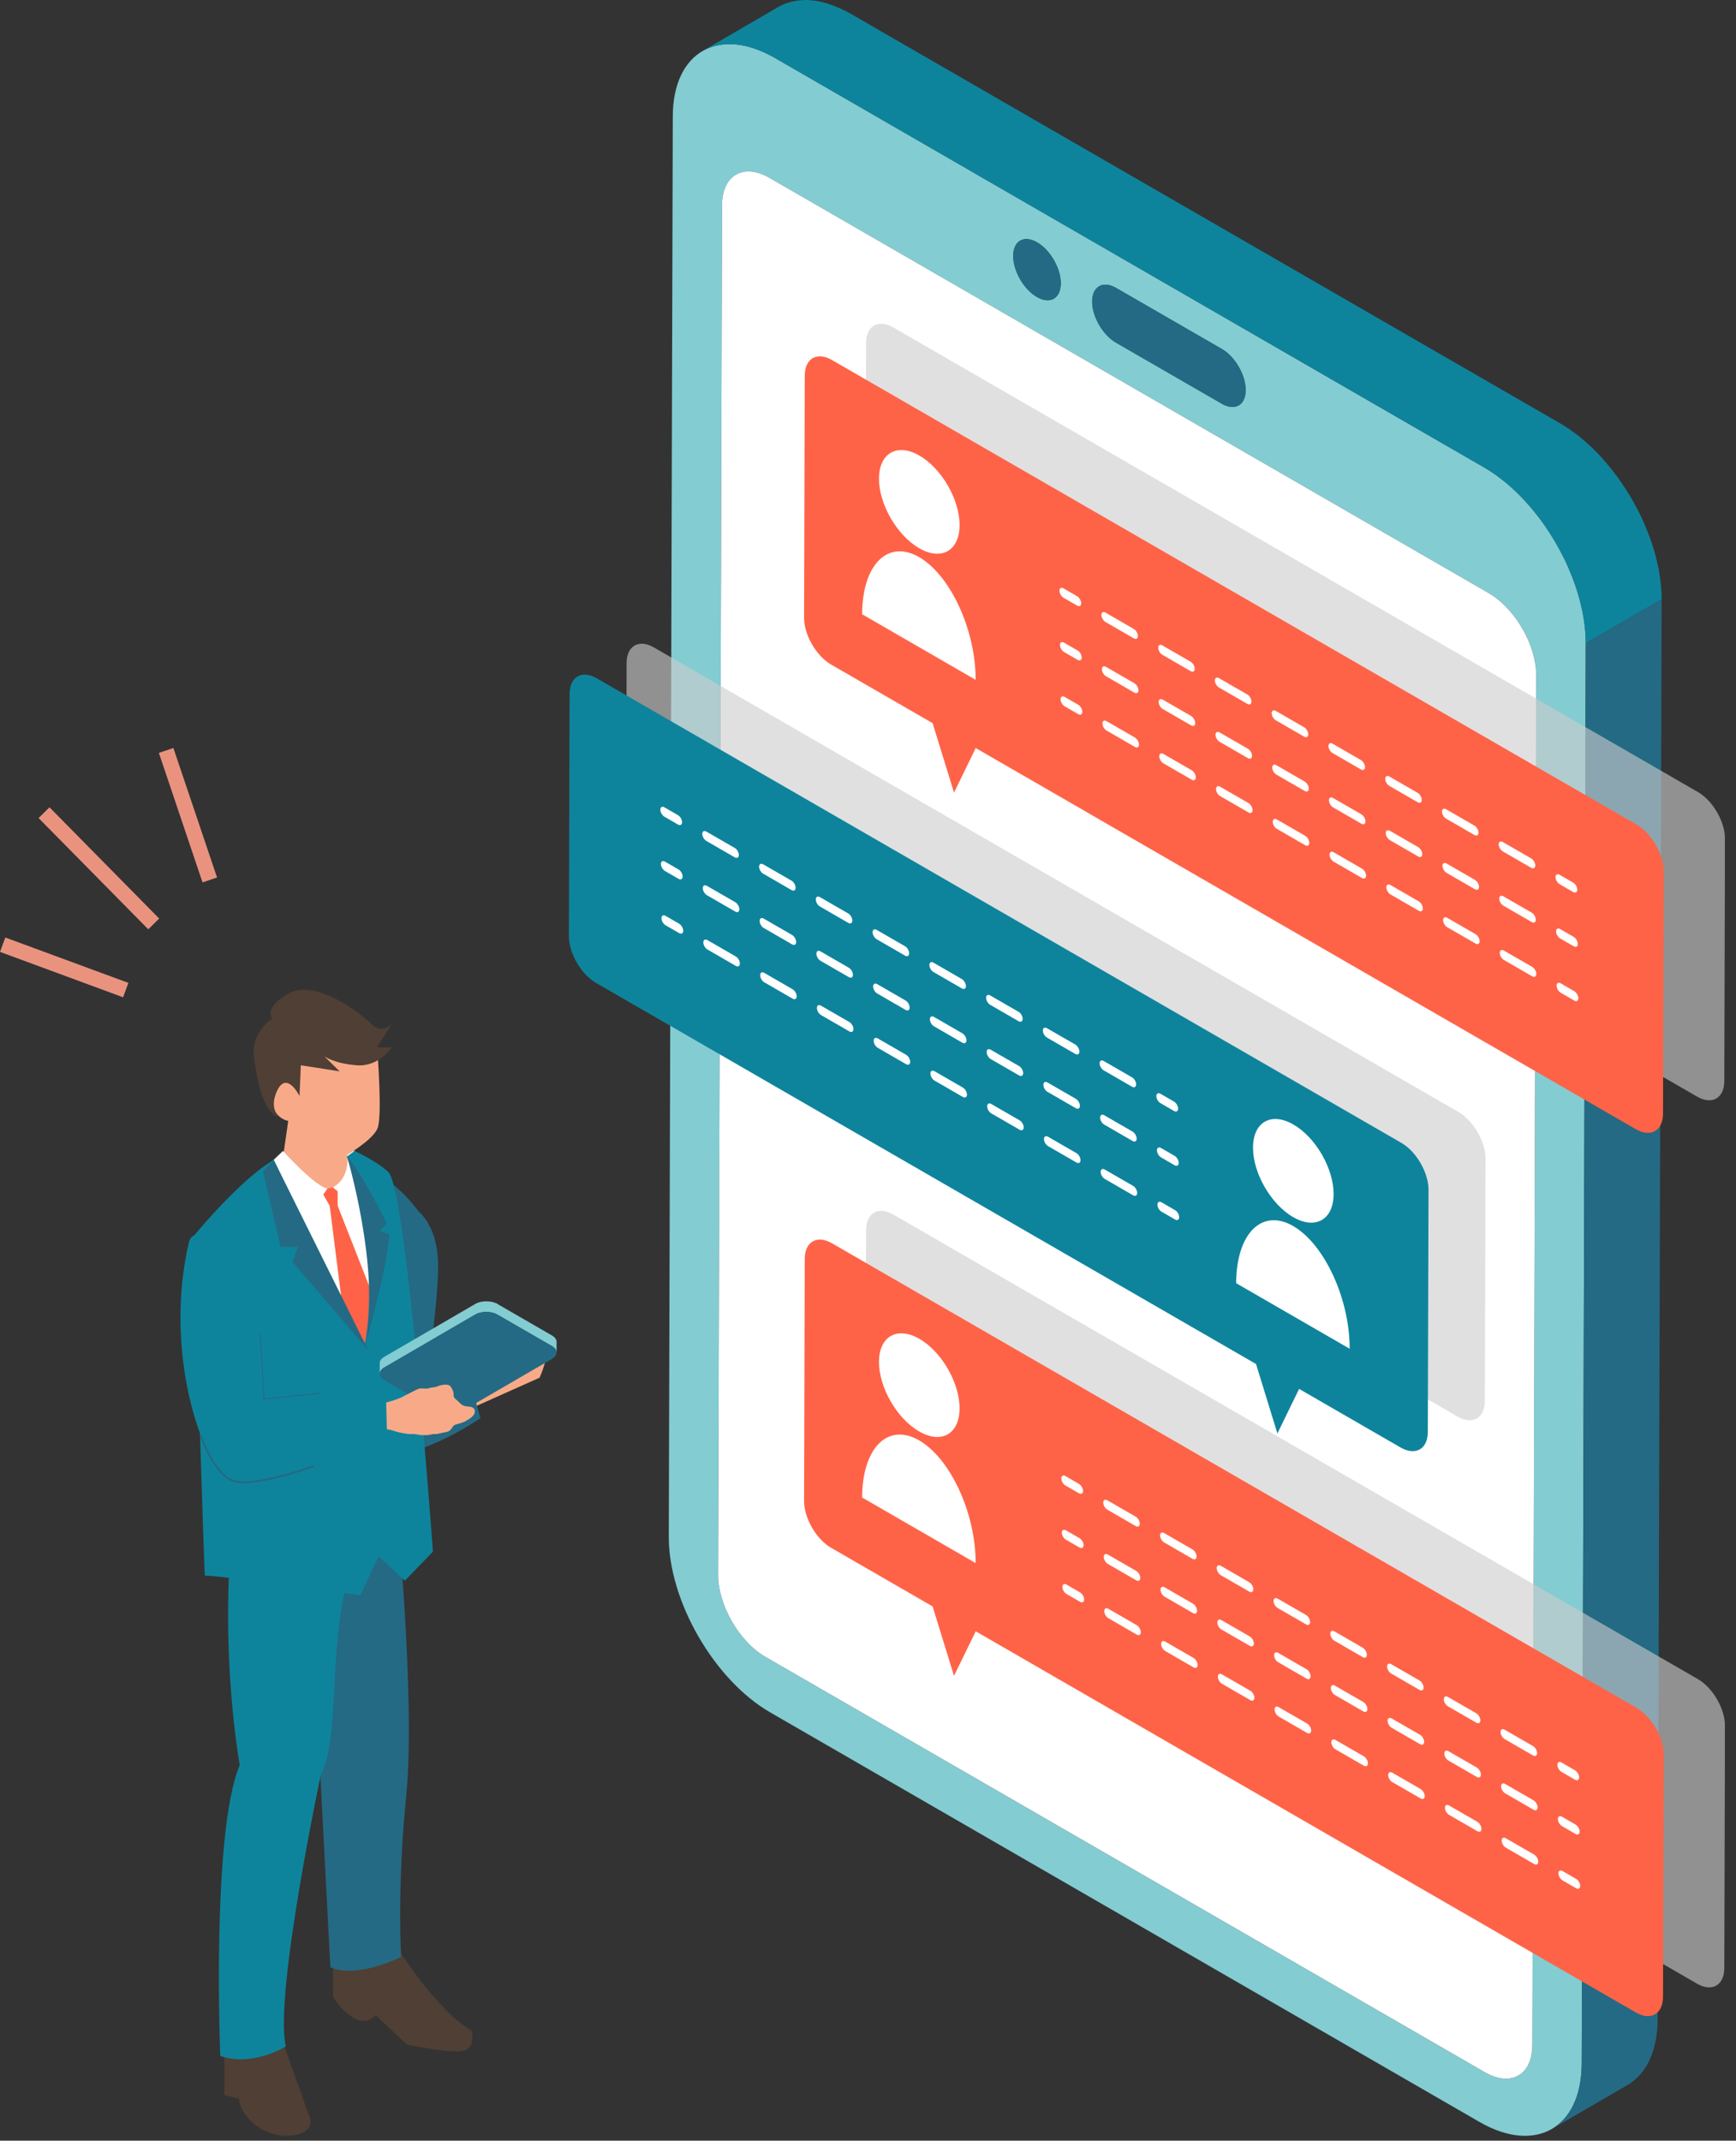 <svg width="103" height="127" viewBox="0 0 103 127" fill="none" xmlns="http://www.w3.org/2000/svg">
<rect x="0" y="0" width="103" height="127" fill="#333333" stroke="none"/>
<g clip-path="url(#clip0_313_4359)">
<path d="M88.064 27.736C91.386 29.655 94.096 34.348 94.085 38.167L93.846 122.437C93.835 126.255 91.108 127.809 87.785 125.892L45.701 101.594C42.378 99.675 39.668 94.982 39.68 91.163L39.918 6.893C39.93 3.075 42.657 1.521 45.979 3.438L88.064 27.736ZM90.915 121.329L91.145 40.057C91.15 38.276 89.891 36.093 88.34 35.199L45.66 10.558C44.113 9.664 42.844 10.387 42.84 12.168L42.609 93.44C42.604 95.218 43.864 97.404 45.411 98.297L88.091 122.938C89.641 123.833 90.909 123.108 90.915 121.33M66.218 17.082C65.441 16.633 64.802 16.994 64.799 17.887C64.797 18.78 65.431 19.876 66.209 20.325L72.493 23.952C73.27 24.401 73.905 24.039 73.908 23.145C73.91 22.252 73.279 21.158 72.502 20.709L66.218 17.082ZM61.531 14.376C60.752 13.926 60.118 14.286 60.116 15.183C60.114 16.08 60.742 17.169 61.522 17.619C62.302 18.069 62.935 17.709 62.938 16.812C62.94 15.915 62.311 14.826 61.531 14.376Z" fill="#83CCD2"/>
<path d="M61.532 14.376C62.312 14.826 62.942 15.915 62.938 16.812C62.936 17.709 62.303 18.069 61.523 17.619C60.743 17.169 60.114 16.08 60.117 15.183C60.12 14.286 60.753 13.926 61.532 14.376Z" fill="#246A84"/>
<path d="M72.503 20.71C73.281 21.16 73.912 22.253 73.909 23.146C73.907 24.04 73.271 24.402 72.494 23.953L66.21 20.326C65.433 19.877 64.799 18.783 64.801 17.888C64.803 16.995 65.442 16.634 66.219 17.083L72.503 20.71Z" fill="#246A84"/>
<path d="M88.341 35.199C89.89 36.093 91.15 38.276 91.146 40.057L90.915 121.329C90.911 123.107 89.642 123.833 88.092 122.937L45.411 98.296C43.864 97.403 42.604 95.217 42.609 93.439L42.84 12.167C42.845 10.386 44.113 9.663 45.66 10.556L88.341 35.197V35.199Z" fill="white"/>
<path d="M94.085 38.165L93.847 122.436C93.847 122.658 93.834 122.871 93.816 123.077C93.81 123.144 93.799 123.208 93.791 123.274C93.774 123.412 93.756 123.549 93.732 123.679C93.721 123.74 93.707 123.799 93.693 123.858C93.665 123.984 93.633 124.106 93.598 124.224C93.581 124.28 93.565 124.335 93.547 124.389C93.501 124.521 93.451 124.648 93.397 124.77C93.384 124.799 93.373 124.83 93.359 124.859C93.29 125.006 93.213 125.145 93.128 125.275C93.106 125.311 93.081 125.342 93.058 125.375C92.993 125.469 92.926 125.558 92.855 125.644C92.822 125.682 92.788 125.719 92.754 125.755C92.683 125.831 92.609 125.903 92.531 125.971C92.498 126.001 92.465 126.031 92.43 126.059C92.318 126.148 92.202 126.232 92.078 126.304L96.581 123.687C96.704 123.616 96.82 123.532 96.933 123.442C96.967 123.415 97 123.384 97.033 123.354C97.11 123.286 97.185 123.216 97.257 123.138C97.291 123.102 97.324 123.066 97.357 123.027C97.428 122.943 97.496 122.853 97.56 122.759C97.584 122.725 97.608 122.694 97.631 122.659C97.714 122.528 97.791 122.39 97.862 122.243C97.875 122.214 97.885 122.182 97.899 122.153C97.954 122.031 98.004 121.905 98.049 121.772C98.067 121.719 98.083 121.663 98.1 121.607C98.135 121.489 98.167 121.367 98.196 121.241C98.209 121.182 98.222 121.124 98.234 121.063C98.241 121.029 98.25 120.997 98.256 120.963C98.273 120.865 98.282 120.759 98.295 120.657C98.303 120.591 98.313 120.529 98.32 120.46C98.338 120.254 98.35 120.041 98.35 119.819L98.589 35.549L94.087 38.165H94.085Z" fill="#246A84"/>
<path d="M89.197 28.518C89.376 28.662 89.551 28.813 89.723 28.97C89.761 29.004 89.8 29.034 89.837 29.069C90.045 29.263 90.249 29.469 90.446 29.682C90.503 29.743 90.557 29.808 90.612 29.87C90.752 30.027 90.891 30.186 91.025 30.351C91.093 30.435 91.159 30.521 91.225 30.608C91.342 30.76 91.458 30.913 91.569 31.07C91.635 31.163 91.7 31.257 91.764 31.351C91.873 31.512 91.978 31.676 92.081 31.842C92.138 31.934 92.197 32.026 92.251 32.119C92.364 32.31 92.47 32.504 92.574 32.699C92.612 32.771 92.653 32.84 92.689 32.912C92.825 33.179 92.954 33.449 93.072 33.722C93.097 33.781 93.119 33.84 93.144 33.899C93.234 34.115 93.32 34.331 93.398 34.548C93.436 34.652 93.468 34.754 93.503 34.858C93.557 35.024 93.611 35.188 93.659 35.354C93.69 35.465 93.719 35.575 93.747 35.684C93.788 35.846 93.827 36.006 93.861 36.166C93.886 36.283 93.909 36.4 93.93 36.516C93.953 36.641 93.972 36.766 93.989 36.89C94.006 37.014 94.022 37.137 94.035 37.26C94.047 37.382 94.056 37.505 94.064 37.627C94.076 37.806 94.087 37.987 94.086 38.163L98.588 35.547C98.588 35.434 98.586 35.319 98.583 35.206C98.581 35.141 98.571 35.075 98.567 35.01C98.559 34.888 98.55 34.766 98.537 34.643C98.525 34.52 98.51 34.397 98.492 34.273C98.475 34.15 98.455 34.025 98.433 33.899C98.422 33.84 98.417 33.782 98.405 33.724C98.394 33.666 98.377 33.607 98.365 33.549C98.33 33.389 98.292 33.228 98.251 33.066C98.222 32.956 98.194 32.847 98.163 32.738C98.116 32.572 98.062 32.406 98.006 32.24C97.981 32.166 97.963 32.092 97.937 32.019C97.927 31.99 97.913 31.961 97.903 31.932C97.825 31.714 97.738 31.497 97.647 31.279C97.623 31.221 97.602 31.162 97.577 31.104C97.457 30.831 97.33 30.561 97.193 30.293C97.156 30.221 97.115 30.152 97.078 30.08C96.974 29.885 96.868 29.691 96.755 29.5C96.699 29.407 96.641 29.315 96.584 29.223C96.482 29.057 96.376 28.893 96.267 28.732C96.204 28.638 96.139 28.544 96.073 28.451C95.962 28.293 95.846 28.14 95.728 27.989C95.662 27.902 95.597 27.816 95.528 27.732C95.394 27.567 95.256 27.408 95.116 27.251C95.06 27.188 95.007 27.124 94.95 27.063C94.752 26.85 94.549 26.644 94.341 26.45C94.303 26.414 94.264 26.385 94.227 26.351C94.054 26.194 93.879 26.041 93.701 25.899C93.679 25.882 93.659 25.862 93.637 25.845C93.538 25.768 93.436 25.697 93.336 25.624C93.273 25.579 93.212 25.53 93.148 25.487C92.957 25.355 92.763 25.231 92.567 25.117L50.482 0.822C50.392 0.77 50.302 0.721 50.212 0.673C50.152 0.641 50.095 0.62 50.035 0.59C49.934 0.54 49.833 0.492 49.733 0.449C49.63 0.405 49.53 0.365 49.429 0.329C49.331 0.292 49.233 0.257 49.137 0.226C49.096 0.214 49.053 0.194 49.013 0.183C48.902 0.151 48.791 0.124 48.682 0.1C48.676 0.099 48.671 0.098 48.665 0.097C48.493 0.06 48.325 0.035 48.159 0.02C48.14 0.018 48.121 0.016 48.101 0.014C47.988 0.005 47.875 -0.001 47.765 2.20534e-05C47.731 2.20534e-05 47.699 0.006 47.665 0.007C47.605 0.009 47.547 0.014 47.487 0.018C47.385 0.026 47.285 0.04 47.187 0.057C47.131 0.067 47.075 0.076 47.019 0.089C46.918 0.113 46.819 0.142 46.722 0.175C46.677 0.191 46.63 0.203 46.586 0.221C46.447 0.275 46.313 0.336 46.186 0.41L41.684 3.027C41.811 2.953 41.945 2.891 42.084 2.837C42.128 2.82 42.175 2.808 42.22 2.792C42.317 2.759 42.416 2.729 42.517 2.705C42.571 2.693 42.628 2.683 42.685 2.674C42.783 2.656 42.883 2.644 42.985 2.635C43.044 2.63 43.102 2.626 43.162 2.623C43.304 2.619 43.45 2.619 43.599 2.631C43.618 2.633 43.638 2.636 43.657 2.638C43.822 2.654 43.99 2.678 44.163 2.714C44.168 2.716 44.174 2.717 44.18 2.718C44.329 2.75 44.481 2.796 44.634 2.844C44.731 2.875 44.829 2.909 44.928 2.946C45.028 2.984 45.129 3.024 45.23 3.067C45.33 3.11 45.431 3.159 45.532 3.208C45.68 3.28 45.828 3.352 45.978 3.438L88.063 27.736C88.259 27.85 88.453 27.974 88.644 28.106C88.707 28.149 88.769 28.198 88.831 28.243C88.954 28.332 89.076 28.423 89.196 28.518H89.197Z" fill="#0E849C"/>
<path d="M61.142 80.319C61.142 80.319 61.123 80.259 61.105 80.156L61.142 80.319Z" fill="#246A84"/>
<path d="M61.242 44.846C61.238 44.831 61.222 44.775 61.207 44.69L61.242 44.846Z" fill="#FF7150"/>
<g opacity="0.61">
<path d="M100.74 46.988C101.626 47.5 102.35 48.754 102.347 49.772L102.306 64.135C102.303 65.155 101.575 65.57 100.688 65.057L61.527 42.447L60.239 45.091L58.97 40.972L52.951 37.497C52.064 36.986 51.34 35.732 51.344 34.713L51.385 20.35C51.388 19.331 52.116 18.916 53.002 19.428L100.74 46.989V46.988Z" fill="#CCCCCC"/>
</g>
<g opacity="0.61">
<path d="M100.74 99.617C101.626 100.128 102.35 101.382 102.347 102.401L102.306 116.764C102.303 117.783 101.575 118.198 100.688 117.686L61.527 95.076L60.239 97.72L58.97 93.6L52.951 90.126C52.064 89.614 51.34 88.36 51.344 87.342L51.385 72.979C51.388 71.959 52.116 71.544 53.002 72.057L100.74 99.618V99.617Z" fill="#CCCCCC"/>
</g>
<g opacity="0.61">
<path d="M86.531 65.971C87.418 66.483 88.142 67.736 88.139 68.755L88.098 83.118C88.094 84.138 87.367 84.552 86.48 84.04L80.462 80.565L79.174 83.208L77.905 79.088L38.744 56.479C37.857 55.967 37.133 54.713 37.137 53.695L37.178 39.332C37.181 38.312 37.908 37.897 38.795 38.41L86.533 65.971H86.531Z" fill="#CCCCCC"/>
</g>
<path d="M97.103 101.323C97.99 101.835 98.714 103.088 98.71 104.107L98.669 118.469C98.666 119.489 97.938 119.903 97.052 119.391L57.891 96.781L56.603 99.425L55.333 95.304L49.314 91.829C48.428 91.318 47.704 90.064 47.707 89.046L47.748 74.684C47.751 73.664 48.479 73.249 49.365 73.762L97.103 101.323Z" fill="#FF6347"/>
<path d="M54.534 85.454C56.394 86.528 57.894 89.787 57.886 92.733L51.152 88.844C51.16 85.898 52.675 84.38 54.535 85.454H54.534Z" fill="white"/>
<path d="M54.551 79.431C55.87 80.193 56.938 82.04 56.933 83.558C56.929 85.075 55.855 85.687 54.535 84.924C53.215 84.162 52.148 82.314 52.152 80.797C52.157 79.279 53.231 78.668 54.551 79.431Z" fill="white"/>
<path d="M64.017 88.035C64.15 88.112 64.258 88.3 64.258 88.454C64.258 88.607 64.149 88.668 64.016 88.592L63.21 88.126C63.077 88.049 62.969 87.862 62.969 87.709C62.969 87.555 63.078 87.493 63.211 87.57L64.017 88.036V88.035Z" fill="white"/>
<path d="M90.957 103.59C91.09 103.667 91.199 103.854 91.199 104.008C91.199 104.161 91.089 104.223 90.956 104.145L89.272 103.174C89.138 103.096 89.031 102.91 89.031 102.756C89.031 102.603 89.14 102.54 89.273 102.618L90.957 103.59Z" fill="white"/>
<path d="M87.591 101.646C87.725 101.723 87.832 101.911 87.832 102.064C87.832 102.218 87.723 102.279 87.59 102.202L85.906 101.23C85.772 101.152 85.664 100.966 85.664 100.813C85.664 100.659 85.773 100.597 85.907 100.674L87.591 101.646Z" fill="white"/>
<path d="M84.224 99.701C84.357 99.778 84.466 99.966 84.465 100.119C84.465 100.273 84.355 100.334 84.221 100.257L82.538 99.285C82.405 99.208 82.297 99.021 82.297 98.868C82.297 98.714 82.406 98.652 82.539 98.729L84.222 99.701H84.224Z" fill="white"/>
<path d="M80.856 97.757C80.99 97.835 81.097 98.022 81.097 98.176C81.097 98.329 80.988 98.39 80.855 98.313L79.171 97.34C79.037 97.263 78.93 97.076 78.93 96.923C78.93 96.769 79.039 96.707 79.172 96.784L80.856 97.757Z" fill="white"/>
<path d="M77.488 95.812C77.622 95.89 77.73 96.077 77.73 96.231C77.73 96.384 77.621 96.445 77.487 96.368L75.803 95.396C75.671 95.319 75.562 95.133 75.562 94.979C75.562 94.826 75.672 94.763 75.805 94.841L77.488 95.812Z" fill="white"/>
<path d="M74.118 93.869C74.252 93.946 74.359 94.133 74.359 94.287C74.359 94.44 74.25 94.502 74.117 94.424L72.432 93.451C72.298 93.374 72.191 93.188 72.191 93.034C72.191 92.881 72.3 92.818 72.433 92.896L74.118 93.869Z" fill="white"/>
<path d="M70.754 91.924C70.888 92.001 70.995 92.189 70.995 92.342C70.995 92.496 70.885 92.557 70.752 92.48L69.069 91.508C68.935 91.43 68.828 91.244 68.828 91.091C68.828 90.937 68.937 90.875 69.07 90.952L70.754 91.924Z" fill="white"/>
<path d="M67.384 89.98C67.518 90.057 67.625 90.245 67.625 90.398C67.625 90.552 67.516 90.613 67.383 90.537L65.698 89.564C65.565 89.487 65.457 89.3 65.457 89.147C65.457 88.993 65.566 88.931 65.699 89.008L67.384 89.981V89.98Z" fill="white"/>
<path d="M93.451 105.029C93.585 105.106 93.692 105.294 93.692 105.447C93.692 105.6 93.583 105.662 93.45 105.586L92.644 105.12C92.51 105.042 92.402 104.856 92.402 104.702C92.402 104.549 92.511 104.487 92.646 104.564L93.451 105.03V105.029Z" fill="white"/>
<path d="M64.049 91.255C64.182 91.333 64.29 91.519 64.29 91.672C64.29 91.826 64.181 91.887 64.048 91.811L63.242 91.345C63.108 91.268 63 91.082 63 90.928C63 90.775 63.109 90.713 63.243 90.79L64.049 91.257V91.255Z" fill="white"/>
<path d="M90.989 106.811C91.123 106.888 91.23 107.075 91.23 107.228C91.23 107.382 91.121 107.443 90.988 107.366L89.305 106.394C89.171 106.316 89.062 106.13 89.062 105.977C89.062 105.823 89.172 105.762 89.306 105.839L90.989 106.811Z" fill="white"/>
<path d="M87.621 104.866C87.754 104.943 87.863 105.13 87.863 105.283C87.863 105.437 87.753 105.498 87.62 105.421L85.936 104.449C85.802 104.372 85.695 104.185 85.695 104.032C85.695 103.878 85.804 103.817 85.937 103.893L87.621 104.865V104.866Z" fill="white"/>
<path d="M84.255 102.922C84.389 103 84.496 103.186 84.496 103.34C84.496 103.493 84.387 103.554 84.254 103.477L82.57 102.505C82.436 102.428 82.328 102.242 82.328 102.088C82.328 101.935 82.437 101.873 82.571 101.951L84.255 102.922Z" fill="white"/>
<path d="M80.888 100.977C81.021 101.055 81.13 101.241 81.129 101.395C81.129 101.548 81.019 101.609 80.885 101.532L79.202 100.56C79.069 100.483 78.961 100.297 78.961 100.143C78.961 99.99 79.07 99.928 79.203 100.004L80.886 100.976L80.888 100.977Z" fill="white"/>
<path d="M77.52 99.034C77.655 99.111 77.761 99.297 77.761 99.451C77.761 99.604 77.652 99.666 77.519 99.588L75.835 98.615C75.701 98.538 75.594 98.352 75.594 98.198C75.594 98.045 75.703 97.984 75.836 98.06L77.52 99.033V99.034Z" fill="white"/>
<path d="M74.152 97.089C74.286 97.166 74.394 97.353 74.394 97.506C74.394 97.659 74.285 97.721 74.151 97.644L72.468 96.672C72.335 96.594 72.227 96.408 72.227 96.255C72.227 96.101 72.336 96.04 72.469 96.116L74.152 97.088V97.089Z" fill="white"/>
<path d="M70.782 95.144C70.916 95.221 71.023 95.408 71.023 95.561C71.023 95.715 70.914 95.776 70.781 95.699L69.096 94.726C68.962 94.648 68.856 94.462 68.856 94.308C68.856 94.155 68.965 94.094 69.098 94.17L70.782 95.143V95.144Z" fill="white"/>
<path d="M67.414 93.2C67.548 93.278 67.656 93.464 67.656 93.617C67.656 93.771 67.547 93.832 67.413 93.755L65.729 92.783C65.595 92.706 65.488 92.519 65.488 92.366C65.488 92.213 65.597 92.151 65.73 92.227L67.414 93.199V93.2Z" fill="white"/>
<path d="M93.482 108.249C93.615 108.326 93.724 108.513 93.724 108.666C93.724 108.819 93.615 108.881 93.481 108.804L92.675 108.338C92.542 108.26 92.434 108.074 92.434 107.92C92.434 107.767 92.543 107.706 92.676 107.782L93.482 108.248V108.249Z" fill="white"/>
<path d="M64.083 94.476C64.216 94.553 64.325 94.739 64.325 94.893C64.325 95.047 64.216 95.109 64.082 95.031L63.276 94.566C63.143 94.488 63.035 94.302 63.035 94.147C63.035 93.994 63.144 93.932 63.277 94.008L64.083 94.475V94.476Z" fill="white"/>
<path d="M91.023 110.03C91.157 110.107 91.265 110.294 91.265 110.447C91.265 110.602 91.156 110.663 91.022 110.586L89.339 109.614C89.204 109.537 89.098 109.35 89.098 109.196C89.098 109.042 89.207 108.981 89.34 109.057L91.023 110.029V110.03Z" fill="white"/>
<path d="M87.657 108.086C87.79 108.164 87.898 108.35 87.898 108.503C87.898 108.658 87.789 108.719 87.656 108.642L85.973 107.67C85.84 107.593 85.731 107.407 85.731 107.252C85.731 107.099 85.841 107.037 85.974 107.114L87.657 108.086Z" fill="white"/>
<path d="M84.289 106.141C84.422 106.219 84.531 106.405 84.531 106.559C84.531 106.713 84.421 106.775 84.288 106.697L82.604 105.725C82.47 105.648 82.363 105.462 82.363 105.307C82.363 105.154 82.472 105.092 82.605 105.168L84.289 106.14V106.141Z" fill="white"/>
<path d="M80.919 104.198C81.053 104.275 81.16 104.461 81.16 104.615C81.16 104.77 81.051 104.831 80.918 104.754L79.234 103.782C79.101 103.704 78.992 103.518 78.992 103.363C78.992 103.21 79.102 103.149 79.235 103.226L80.919 104.198Z" fill="white"/>
<path d="M77.55 102.253C77.683 102.33 77.793 102.517 77.793 102.67C77.793 102.825 77.682 102.886 77.549 102.809L75.866 101.837C75.733 101.76 75.625 101.573 75.625 101.419C75.625 101.265 75.734 101.204 75.867 101.28L77.55 102.252V102.253Z" fill="white"/>
<path d="M74.184 100.308C74.319 100.385 74.425 100.572 74.425 100.725C74.425 100.88 74.316 100.941 74.183 100.864L72.5 99.892C72.366 99.815 72.258 99.628 72.258 99.474C72.258 99.32 72.367 99.259 72.501 99.336L74.184 100.308Z" fill="white"/>
<path d="M70.816 98.364C70.95 98.442 71.058 98.628 71.058 98.781C71.058 98.936 70.949 98.997 70.815 98.92L69.132 97.948C68.999 97.871 68.891 97.684 68.891 97.53C68.891 97.376 69 97.315 69.133 97.391L70.816 98.363V98.364Z" fill="white"/>
<path d="M67.446 96.419C67.58 96.497 67.687 96.683 67.687 96.836C67.687 96.991 67.578 97.052 67.445 96.975L65.76 96.002C65.626 95.925 65.519 95.738 65.519 95.584C65.519 95.43 65.629 95.369 65.762 95.445L67.446 96.418V96.419Z" fill="white"/>
<path d="M93.514 111.468C93.647 111.545 93.755 111.732 93.755 111.885C93.755 112.04 93.646 112.101 93.513 112.024L92.707 111.558C92.574 111.48 92.465 111.294 92.465 111.139C92.465 110.986 92.574 110.925 92.708 111.002L93.514 111.468Z" fill="white"/>
<path d="M83.149 67.806C84.035 68.317 84.759 69.571 84.756 70.59L84.715 84.953C84.712 85.972 83.984 86.387 83.097 85.875L77.079 82.4L75.791 85.043L74.522 80.923L35.361 58.313C34.475 57.802 33.751 56.548 33.754 55.53L33.795 41.166C33.798 40.147 34.526 39.732 35.412 40.245L83.15 67.806H83.149Z" fill="#0E849C"/>
<path d="M76.725 72.738C78.585 73.812 80.085 77.071 80.078 80.017L73.344 76.129C73.352 73.182 74.867 71.664 76.727 72.738H76.725Z" fill="white"/>
<path d="M76.742 66.716C78.062 67.478 79.129 69.326 79.125 70.843C79.12 72.361 78.046 72.972 76.726 72.209C75.407 71.447 74.339 69.6 74.344 68.082C74.348 66.565 75.422 65.953 76.742 66.716Z" fill="white"/>
<path d="M40.228 48.362C40.361 48.439 40.469 48.626 40.469 48.78C40.469 48.933 40.36 48.995 40.227 48.919L39.421 48.453C39.288 48.375 39.18 48.189 39.18 48.035C39.18 47.882 39.289 47.819 39.422 47.897L40.228 48.363V48.362Z" fill="white"/>
<path d="M67.168 63.917C67.301 63.994 67.41 64.182 67.41 64.335C67.41 64.489 67.3 64.55 67.167 64.473L65.483 63.501C65.349 63.424 65.242 63.237 65.242 63.084C65.242 62.931 65.351 62.868 65.484 62.945L67.168 63.917Z" fill="white"/>
<path d="M63.802 61.972C63.936 62.05 64.043 62.237 64.043 62.391C64.043 62.544 63.934 62.605 63.8 62.528L62.117 61.556C61.983 61.479 61.875 61.292 61.875 61.139C61.875 60.986 61.984 60.923 62.118 61L63.802 61.972Z" fill="white"/>
<path d="M60.434 60.029C60.568 60.106 60.677 60.293 60.675 60.447C60.675 60.6 60.566 60.662 60.432 60.584L58.749 59.613C58.616 59.535 58.508 59.349 58.508 59.195C58.508 59.042 58.617 58.979 58.75 59.057L60.433 60.029H60.434Z" fill="white"/>
<path d="M57.067 58.084C57.201 58.161 57.308 58.349 57.308 58.502C57.308 58.655 57.199 58.717 57.066 58.639L55.382 57.666C55.248 57.589 55.141 57.403 55.141 57.249C55.141 57.096 55.25 57.033 55.383 57.111L57.067 58.084Z" fill="white"/>
<path d="M53.699 56.139C53.832 56.216 53.941 56.404 53.941 56.557C53.941 56.711 53.832 56.772 53.698 56.695L52.014 55.723C51.881 55.645 51.773 55.459 51.773 55.306C51.773 55.152 51.883 55.09 52.016 55.167L53.699 56.139Z" fill="white"/>
<path d="M50.329 54.195C50.463 54.272 50.57 54.46 50.57 54.613C50.57 54.767 50.461 54.828 50.328 54.751L48.643 53.778C48.509 53.701 48.402 53.514 48.402 53.361C48.402 53.207 48.511 53.145 48.645 53.222L50.329 54.195Z" fill="white"/>
<path d="M46.965 52.25C47.098 52.327 47.206 52.515 47.206 52.669C47.206 52.822 47.096 52.883 46.964 52.806L45.28 51.834C45.146 51.757 45.039 51.57 45.039 51.417C45.039 51.264 45.148 51.201 45.281 51.278L46.965 52.25Z" fill="white"/>
<path d="M43.595 50.306C43.729 50.384 43.836 50.571 43.836 50.725C43.836 50.878 43.727 50.94 43.593 50.863L41.909 49.89C41.776 49.813 41.668 49.627 41.668 49.473C41.668 49.32 41.777 49.257 41.91 49.335L43.595 50.308V50.306Z" fill="white"/>
<path d="M69.659 65.355C69.791 65.432 69.9 65.62 69.9 65.773C69.9 65.927 69.79 65.988 69.657 65.912L68.852 65.446C68.717 65.369 68.609 65.182 68.609 65.029C68.609 64.875 68.719 64.813 68.853 64.89L69.659 65.356V65.355Z" fill="white"/>
<path d="M40.26 51.583C40.393 51.66 40.501 51.847 40.501 52C40.501 52.154 40.392 52.215 40.259 52.139L39.453 51.673C39.319 51.596 39.211 51.409 39.211 51.256C39.211 51.102 39.32 51.041 39.454 51.118L40.26 51.584V51.583Z" fill="white"/>
<path d="M67.2 67.137C67.333 67.215 67.441 67.401 67.441 67.555C67.441 67.708 67.332 67.769 67.199 67.692L65.516 66.72C65.381 66.643 65.273 66.457 65.273 66.303C65.273 66.15 65.383 66.088 65.517 66.165L67.2 67.137Z" fill="white"/>
<path d="M63.832 65.192C63.965 65.27 64.074 65.456 64.074 65.61C64.074 65.763 63.964 65.824 63.831 65.747L62.147 64.775C62.013 64.698 61.906 64.512 61.906 64.358C61.906 64.205 62.015 64.143 62.148 64.219L63.832 65.191V65.192Z" fill="white"/>
<path d="M60.466 63.249C60.599 63.326 60.707 63.512 60.707 63.666C60.707 63.819 60.598 63.881 60.465 63.803L58.781 62.831C58.647 62.754 58.539 62.568 58.539 62.414C58.539 62.261 58.648 62.2 58.782 62.277L60.466 63.249Z" fill="white"/>
<path d="M57.099 61.304C57.232 61.381 57.341 61.568 57.34 61.721C57.34 61.874 57.23 61.936 57.096 61.859L55.413 60.887C55.28 60.809 55.172 60.623 55.172 60.47C55.172 60.316 55.281 60.255 55.414 60.331L57.097 61.303L57.099 61.304Z" fill="white"/>
<path d="M53.731 59.36C53.865 59.438 53.972 59.624 53.972 59.777C53.972 59.931 53.863 59.992 53.73 59.915L52.046 58.942C51.911 58.865 51.805 58.678 51.805 58.525C51.805 58.371 51.914 58.31 52.047 58.386L53.731 59.359V59.36Z" fill="white"/>
<path d="M50.363 57.415C50.497 57.492 50.605 57.679 50.605 57.832C50.605 57.986 50.496 58.047 50.362 57.97L48.678 56.998C48.545 56.921 48.438 56.734 48.438 56.581C48.438 56.427 48.547 56.366 48.68 56.442L50.363 57.414V57.415Z" fill="white"/>
<path d="M46.997 55.471C47.131 55.549 47.238 55.735 47.238 55.889C47.238 56.042 47.129 56.103 46.996 56.026L45.311 55.053C45.177 54.976 45.07 54.789 45.07 54.636C45.07 54.483 45.179 54.421 45.312 54.497L46.997 55.47V55.471Z" fill="white"/>
<path d="M43.625 53.527C43.759 53.604 43.867 53.79 43.867 53.944C43.867 54.097 43.758 54.159 43.624 54.081L41.94 53.109C41.807 53.032 41.699 52.846 41.699 52.692C41.699 52.539 41.808 52.477 41.941 52.554L43.625 53.526V53.527Z" fill="white"/>
<path d="M69.693 68.575C69.826 68.653 69.935 68.839 69.935 68.993C69.935 69.146 69.826 69.207 69.691 69.13L68.885 68.664C68.752 68.587 68.644 68.4 68.644 68.247C68.644 68.093 68.754 68.032 68.887 68.108L69.693 68.574V68.575Z" fill="white"/>
<path d="M40.294 54.802C40.427 54.879 40.536 55.066 40.536 55.219C40.536 55.374 40.427 55.435 40.293 55.358L39.487 54.892C39.354 54.815 39.246 54.628 39.246 54.474C39.246 54.32 39.355 54.259 39.488 54.335L40.294 54.801V54.802Z" fill="white"/>
<path d="M67.23 70.358C67.364 70.435 67.472 70.621 67.472 70.775C67.472 70.929 67.363 70.991 67.229 70.913L65.546 69.942C65.412 69.864 65.305 69.678 65.305 69.523C65.305 69.37 65.414 69.308 65.547 69.385L67.23 70.356V70.358Z" fill="white"/>
<path d="M63.868 68.413C64.001 68.49 64.109 68.677 64.109 68.83C64.109 68.984 64 69.046 63.867 68.969L62.184 67.997C62.05 67.919 61.941 67.733 61.941 67.578C61.941 67.425 62.052 67.364 62.185 67.441L63.868 68.413Z" fill="white"/>
<path d="M60.496 66.468C60.629 66.545 60.738 66.731 60.738 66.885C60.738 67.04 60.628 67.101 60.495 67.024L58.811 66.052C58.677 65.975 58.57 65.788 58.57 65.633C58.57 65.48 58.679 65.419 58.812 65.495L60.496 66.467V66.468Z" fill="white"/>
<path d="M57.13 64.524C57.263 64.602 57.371 64.788 57.371 64.941C57.371 65.096 57.262 65.157 57.129 65.08L55.445 64.108C55.312 64.031 55.203 63.844 55.203 63.69C55.203 63.536 55.313 63.475 55.446 63.552L57.13 64.524Z" fill="white"/>
<path d="M53.761 62.579C53.895 62.657 54.004 62.843 54.004 62.996C54.004 63.151 53.893 63.212 53.76 63.135L52.077 62.163C51.944 62.086 51.836 61.9 51.836 61.745C51.836 61.592 51.945 61.53 52.078 61.606L53.761 62.578V62.579Z" fill="white"/>
<path d="M50.395 60.636C50.528 60.713 50.636 60.899 50.636 61.053C50.636 61.207 50.527 61.269 50.394 61.191L48.711 60.219C48.577 60.142 48.469 59.956 48.469 59.801C48.469 59.648 48.578 59.586 48.712 59.664L50.395 60.636Z" fill="white"/>
<path d="M47.027 58.691C47.161 58.768 47.269 58.954 47.269 59.108C47.269 59.263 47.16 59.324 47.026 59.247L45.343 58.275C45.209 58.197 45.102 58.011 45.102 57.856C45.102 57.703 45.211 57.642 45.344 57.718L47.027 58.69V58.691Z" fill="white"/>
<path d="M43.657 56.747C43.791 56.824 43.898 57.011 43.898 57.164C43.898 57.319 43.789 57.38 43.656 57.303L41.971 56.33C41.837 56.252 41.73 56.066 41.73 55.911C41.73 55.758 41.84 55.697 41.973 55.773L43.657 56.746V56.747Z" fill="white"/>
<path d="M69.721 71.796C69.854 71.873 69.962 72.059 69.962 72.213C69.962 72.367 69.853 72.429 69.72 72.351L68.914 71.885C68.781 71.808 68.672 71.621 68.672 71.467C68.672 71.314 68.781 71.252 68.915 71.329L69.721 71.796Z" fill="white"/>
<path d="M97.103 48.922C97.99 49.433 98.714 50.687 98.71 51.706L98.669 66.068C98.666 67.087 97.938 67.502 97.052 66.99L57.891 44.38L56.603 47.024L55.333 42.903L49.314 39.428C48.428 38.917 47.704 37.663 47.707 36.645L47.748 22.282C47.751 21.263 48.479 20.848 49.365 21.361L97.103 48.922Z" fill="#FF6347"/>
<path d="M54.534 33.053C56.394 34.127 57.894 37.386 57.886 40.332L51.152 36.443C51.16 33.497 52.675 31.979 54.535 33.053H54.534Z" fill="white"/>
<path d="M54.551 27.029C55.87 27.792 56.938 29.639 56.933 31.157C56.929 32.674 55.855 33.286 54.535 32.523C53.215 31.76 52.148 29.913 52.152 28.396C52.157 26.878 53.231 26.267 54.551 27.029Z" fill="white"/>
<path d="M63.907 35.371C64.04 35.449 64.148 35.636 64.148 35.79C64.148 35.943 64.039 36.005 63.906 35.928L63.1 35.462C62.967 35.385 62.859 35.199 62.859 35.045C62.859 34.892 62.968 34.829 63.102 34.907L63.907 35.373V35.371Z" fill="white"/>
<path d="M90.847 50.927C90.98 51.004 91.09 51.192 91.09 51.345C91.09 51.499 90.979 51.56 90.846 51.483L89.163 50.511C89.029 50.434 88.922 50.247 88.922 50.094C88.922 49.94 89.031 49.878 89.164 49.955L90.847 50.927Z" fill="white"/>
<path d="M87.481 48.982C87.615 49.059 87.722 49.247 87.722 49.4C87.722 49.554 87.613 49.615 87.48 49.538L85.797 48.566C85.663 48.489 85.555 48.302 85.555 48.149C85.555 47.995 85.664 47.933 85.798 48.01L87.481 48.982Z" fill="white"/>
<path d="M84.114 47.038C84.247 47.116 84.356 47.303 84.355 47.457C84.355 47.61 84.246 47.672 84.112 47.594L82.428 46.622C82.296 46.545 82.188 46.359 82.188 46.205C82.188 46.052 82.297 45.989 82.43 46.066L84.113 47.038H84.114Z" fill="white"/>
<path d="M80.747 45.093C80.88 45.171 80.988 45.358 80.988 45.512C80.988 45.665 80.879 45.727 80.746 45.649L79.061 44.676C78.927 44.599 78.82 44.413 78.82 44.259C78.82 44.106 78.929 44.043 79.062 44.12L80.747 45.093Z" fill="white"/>
<path d="M77.379 43.149C77.513 43.226 77.621 43.413 77.621 43.567C77.621 43.72 77.512 43.782 77.377 43.704L75.694 42.733C75.561 42.655 75.453 42.469 75.453 42.315C75.453 42.162 75.562 42.099 75.695 42.177L77.379 43.149Z" fill="white"/>
<path d="M74.009 41.205C74.142 41.282 74.25 41.47 74.25 41.623C74.25 41.776 74.141 41.838 74.008 41.761L72.323 40.788C72.189 40.71 72.082 40.524 72.082 40.37C72.082 40.217 72.191 40.154 72.324 40.232L74.009 41.205Z" fill="white"/>
<path d="M70.644 39.26C70.778 39.337 70.885 39.525 70.885 39.678C70.885 39.832 70.776 39.893 70.643 39.816L68.96 38.844C68.826 38.767 68.719 38.58 68.719 38.427C68.719 38.273 68.828 38.211 68.961 38.288L70.644 39.26Z" fill="white"/>
<path d="M67.274 37.316C67.407 37.394 67.515 37.581 67.515 37.734C67.515 37.888 67.406 37.949 67.273 37.873L65.589 36.9C65.456 36.823 65.348 36.636 65.348 36.483C65.348 36.33 65.457 36.267 65.59 36.344L67.274 37.317V37.316Z" fill="white"/>
<path d="M93.342 52.365C93.475 52.442 93.583 52.63 93.583 52.783C93.583 52.937 93.474 52.998 93.341 52.922L92.535 52.456C92.401 52.378 92.293 52.192 92.293 52.038C92.293 51.885 92.402 51.823 92.536 51.9L93.342 52.366V52.365Z" fill="white"/>
<path d="M63.94 38.593C64.073 38.67 64.181 38.856 64.181 39.01C64.181 39.163 64.072 39.225 63.939 39.149L63.133 38.683C62.999 38.605 62.891 38.419 62.891 38.265C62.891 38.112 63 38.051 63.134 38.128L63.94 38.594V38.593Z" fill="white"/>
<path d="M90.88 54.147C91.014 54.224 91.121 54.411 91.121 54.564C91.121 54.718 91.012 54.779 90.879 54.702L89.195 53.73C89.061 53.653 88.953 53.466 88.953 53.313C88.953 53.159 89.062 53.098 89.196 53.175L90.88 54.147Z" fill="white"/>
<path d="M87.511 52.202C87.644 52.279 87.754 52.466 87.754 52.619C87.754 52.773 87.643 52.834 87.51 52.757L85.827 51.785C85.693 51.708 85.586 51.521 85.586 51.368C85.586 51.214 85.695 51.153 85.828 51.229L87.511 52.201V52.202Z" fill="white"/>
<path d="M84.145 50.259C84.28 50.336 84.386 50.522 84.386 50.676C84.386 50.829 84.277 50.891 84.144 50.813L82.461 49.841C82.327 49.764 82.219 49.578 82.219 49.424C82.219 49.271 82.328 49.209 82.462 49.287L84.145 50.259Z" fill="white"/>
<path d="M80.774 48.314C80.907 48.391 81.016 48.577 81.015 48.731C81.015 48.884 80.906 48.946 80.772 48.868L79.089 47.897C78.956 47.819 78.848 47.633 78.848 47.479C78.848 47.326 78.957 47.264 79.09 47.341L80.773 48.312L80.774 48.314Z" fill="white"/>
<path d="M77.411 46.37C77.545 46.447 77.652 46.634 77.652 46.787C77.652 46.941 77.543 47.002 77.41 46.925L75.725 45.952C75.591 45.874 75.484 45.688 75.484 45.535C75.484 45.381 75.594 45.32 75.727 45.396L77.411 46.369V46.37Z" fill="white"/>
<path d="M74.043 44.425C74.177 44.502 74.285 44.689 74.285 44.842C74.285 44.996 74.176 45.057 74.042 44.98L72.358 44.008C72.225 43.931 72.117 43.744 72.117 43.591C72.117 43.437 72.226 43.376 72.359 43.452L74.043 44.424V44.425Z" fill="white"/>
<path d="M70.673 42.481C70.807 42.559 70.914 42.745 70.914 42.898C70.914 43.052 70.805 43.113 70.672 43.036L68.987 42.063C68.853 41.986 68.746 41.799 68.746 41.646C68.746 41.492 68.855 41.431 68.988 41.507L70.673 42.48V42.481Z" fill="white"/>
<path d="M67.305 40.536C67.439 40.614 67.547 40.8 67.547 40.954C67.547 41.107 67.437 41.168 67.303 41.091L65.62 40.119C65.486 40.042 65.379 39.856 65.379 39.702C65.379 39.549 65.488 39.487 65.621 39.563L67.305 40.535V40.536Z" fill="white"/>
<path d="M93.372 55.585C93.505 55.662 93.614 55.849 93.614 56.002C93.614 56.156 93.505 56.217 93.371 56.14L92.565 55.674C92.432 55.596 92.324 55.41 92.324 55.257C92.324 55.103 92.433 55.042 92.566 55.118L93.372 55.584V55.585Z" fill="white"/>
<path d="M63.974 41.812C64.107 41.889 64.216 42.076 64.216 42.229C64.216 42.384 64.107 42.445 63.973 42.368L63.167 41.902C63.034 41.824 62.926 41.638 62.926 41.483C62.926 41.33 63.035 41.269 63.168 41.345L63.974 41.811V41.812Z" fill="white"/>
<path d="M90.91 57.366C91.043 57.444 91.152 57.63 91.152 57.783C91.152 57.938 91.043 57.999 90.909 57.922L89.225 56.95C89.092 56.873 88.984 56.687 88.984 56.532C88.984 56.379 89.094 56.317 89.227 56.393L90.91 57.365V57.366Z" fill="white"/>
<path d="M87.548 55.422C87.681 55.5 87.789 55.686 87.789 55.84C87.789 55.994 87.68 56.056 87.547 55.978L85.863 55.007C85.73 54.929 85.621 54.743 85.621 54.588C85.621 54.435 85.731 54.373 85.864 54.451L87.548 55.422Z" fill="white"/>
<path d="M84.18 53.478C84.312 53.555 84.422 53.741 84.422 53.895C84.422 54.049 84.311 54.111 84.178 54.033L82.495 53.062C82.361 52.984 82.254 52.798 82.254 52.643C82.254 52.49 82.363 52.428 82.496 52.505L84.18 53.477V53.478Z" fill="white"/>
<path d="M80.809 51.534C80.944 51.611 81.05 51.797 81.05 51.951C81.05 52.106 80.941 52.167 80.808 52.09L79.125 51.118C78.992 51.041 78.883 50.854 78.883 50.7C78.883 50.546 78.993 50.485 79.126 50.562L80.809 51.534Z" fill="white"/>
<path d="M77.441 49.589C77.574 49.666 77.683 49.853 77.683 50.006C77.683 50.161 77.573 50.222 77.44 50.145L75.757 49.173C75.624 49.096 75.516 48.909 75.516 48.755C75.516 48.601 75.625 48.54 75.758 48.616L77.441 49.588V49.589Z" fill="white"/>
<path d="M74.075 47.645C74.209 47.723 74.316 47.909 74.316 48.063C74.316 48.217 74.207 48.279 74.074 48.201L72.391 47.229C72.256 47.152 72.148 46.966 72.148 46.811C72.148 46.658 72.258 46.596 72.392 46.673L74.075 47.645Z" fill="white"/>
<path d="M70.707 45.7C70.841 45.778 70.949 45.964 70.949 46.118C70.949 46.272 70.84 46.334 70.706 46.256L69.022 45.285C68.889 45.207 68.781 45.021 68.781 44.866C68.781 44.713 68.89 44.651 69.023 44.727L70.707 45.699V45.7Z" fill="white"/>
<path d="M67.337 43.757C67.471 43.834 67.578 44.02 67.578 44.174C67.578 44.329 67.469 44.39 67.336 44.313L65.651 43.34C65.517 43.262 65.41 43.076 65.41 42.921C65.41 42.768 65.519 42.706 65.652 42.783L67.337 43.756V43.757Z" fill="white"/>
<path d="M93.405 58.805C93.538 58.883 93.646 59.069 93.646 59.222C93.646 59.377 93.537 59.438 93.403 59.361L92.598 58.895C92.465 58.818 92.356 58.631 92.356 58.477C92.356 58.323 92.465 58.262 92.599 58.339L93.405 58.805Z" fill="white"/>
<path d="M23.347 115.224C23.347 115.224 25.933 119.361 27.988 120.463C27.988 120.463 28.253 121.525 27.458 121.678C26.662 121.83 24.142 121.298 24.142 121.298L22.286 119.552C22.286 119.552 21.788 120.198 20.959 119.704C20.131 119.211 19.766 118.465 19.766 118.465V115.528L23.346 115.225L23.347 115.224Z" fill="#4F3F34"/>
<path d="M16.52 120.397L18.285 125.377C18.285 125.377 18.807 126.252 17.803 126.588C16.799 126.925 15.556 126.554 14.834 125.781C14.112 125.007 14.192 124.502 14.192 124.502L13.309 124.3V120.733L16.519 120.397H16.52Z" fill="#4F3F34"/>
<path d="M27.422 81.677C27.422 81.677 28.005 80.651 29.271 78.949C29.271 78.949 30.48 78.336 30.551 79.399C30.551 79.399 31.651 79.584 32.056 79.697C32.461 79.809 32.581 80.455 32.012 81.736L27.895 83.577L27.422 81.677Z" fill="#F8AA88"/>
<path d="M30.886 79.957C30.812 80.168 30.433 80.228 30.04 80.089C29.646 79.95 29.387 79.667 29.462 79.456C29.536 79.244 29.916 79.185 30.309 79.324C30.702 79.463 30.961 79.746 30.886 79.957Z" fill="#F8AA88"/>
<path d="M24.852 71.889C24.852 71.889 25.904 72.694 25.987 74.796C26.069 76.849 25.335 81.674 25.335 81.674C25.335 81.674 25.712 81.876 27.716 81.331L28.508 84.138C28.508 84.138 24.091 87.15 22.294 86.002C22.294 86.002 20.219 83.414 20.219 73.263C20.219 66.897 23.748 70.364 24.85 71.89L24.852 71.889Z" fill="#246A84"/>
<path d="M18.219 90.29C18.219 90.29 21.239 90.648 23.492 88.932C23.492 88.932 24.669 100.787 24.107 106.47C23.544 112.153 23.8 116.095 23.8 116.095C23.8 116.095 21.189 117.426 19.601 116.71L18.219 90.291V90.29Z" fill="#246A84"/>
<path d="M23.493 88.932C23.493 88.932 22.321 93.925 20.469 94.352C19.554 98.285 20.106 103.258 19.035 105.287C19.035 105.287 16.243 118.435 16.96 121.404C16.96 121.404 15.003 122.645 13.069 121.973C13.069 121.973 12.533 108.754 14.223 104.716C14.223 104.716 12.994 97.944 13.814 90.479L23.495 88.932H23.493Z" fill="#0E849C"/>
<path d="M13.402 88.473C13.402 88.473 18.528 90.741 23.887 86.965V88.057C23.887 88.057 18.566 91.559 13.402 89.573V88.473Z" fill="#040000"/>
<path d="M15.957 69.054C15.957 69.054 13.961 70.729 13.027 71.835L13.335 88.467C13.335 88.467 18.732 92.265 23.631 87.709L24.142 76.855C24.142 76.855 22.003 69.571 21.035 68.281L15.957 69.053V69.054Z" fill="white"/>
<path d="M17.354 64.88C17.314 64.981 16.789 68.669 16.789 68.669C16.789 68.669 16.829 70.363 19.611 70.846C19.611 70.846 20.136 70.604 20.7 69.364L20.338 65.201L17.354 64.879V64.88Z" fill="#F8AA88"/>
<path d="M20.036 71.538V70.376L19.027 70.604L19.562 71.536L20.333 77.635L21.769 81.054L22.311 77.332L20.036 71.538Z" fill="#FF6347"/>
<path d="M16.791 68.282C16.791 68.282 18.661 70.374 19.427 70.515L18.57 71.745L16.062 68.975L16.791 68.282Z" fill="white"/>
<path d="M20.589 68.356C20.589 68.356 20.874 69.845 19.742 70.447L20.74 71.235L21.027 68.281L20.589 68.356Z" fill="white"/>
<path d="M23.049 69.549C22.434 68.925 21.036 68.281 21.036 68.281L20.586 68.613C22.683 74.795 21.653 79.691 21.653 79.691C20.631 78.267 16.24 68.813 16.24 68.813C14.193 70.019 11.492 73.332 11.492 73.332C11.492 73.332 12.127 93.621 12.154 93.487C12.181 93.353 21.385 94.637 21.385 94.637L22.46 92.325L24.02 93.777L25.686 92.057C25.686 92.057 24.151 70.667 23.049 69.549Z" fill="#0E849C"/>
<path d="M16.243 68.814L21.863 80.131L17.347 74.862L17.67 73.977H16.648L15.598 69.513L16.243 68.814Z" fill="#246A84"/>
<path d="M20.59 68.614C20.59 68.614 22.582 75.254 21.681 79.758C21.681 79.758 22.951 75.369 23.109 73.232L22.534 73.015L22.953 72.584C22.953 72.584 21.311 69.288 20.59 68.614Z" fill="#246A84"/>
<path d="M22.393 62.429C22.393 62.429 22.699 66.246 22.393 66.957C22.088 67.668 20.467 68.594 20.467 68.594L17.332 66.505C17.332 66.505 16.492 66.678 15.962 65.281C15.432 63.884 16.757 63.296 17.383 63.971C17.383 63.971 18.78 57.613 22.392 62.429H22.393Z" fill="#F8AA88"/>
<path d="M16.584 66.262C16.584 66.262 15.968 65.835 16.401 64.801C16.98 63.424 17.771 65.023 17.771 65.023L17.849 63.2L20.15 63.56L19.242 62.666C19.242 62.666 19.808 63.093 21.156 63.2C22.505 63.307 23.244 62.131 23.244 62.131H22.373L23.244 60.742C23.244 60.742 22.635 61.383 22.026 60.742C21.416 60.101 18.719 58.071 17.153 58.926C15.586 59.781 16.15 60.422 16.15 60.422C16.15 60.422 14.889 61.23 15.063 62.669C15.237 64.108 15.665 66.153 16.583 66.261L16.584 66.262Z" fill="#4F3F34"/>
<path d="M15.41 79.117L15.633 83.041L19.026 82.679" stroke="#246A84" stroke-width="0.114" stroke-miterlimit="10"/>
<path d="M29.413 77.311C29.407 77.307 29.4 77.305 29.393 77.302C29.376 77.295 29.359 77.288 29.342 77.281C29.33 77.276 29.319 77.273 29.308 77.27C29.29 77.264 29.271 77.258 29.253 77.254C29.242 77.25 29.23 77.247 29.219 77.245C29.199 77.24 29.178 77.236 29.158 77.231C29.147 77.229 29.137 77.227 29.127 77.225C29.097 77.22 29.068 77.216 29.038 77.213C29.036 77.213 29.035 77.213 29.033 77.213C28.98 77.207 28.927 77.204 28.873 77.204C28.871 77.204 28.868 77.204 28.866 77.204C28.864 77.204 28.862 77.204 28.861 77.204C28.825 77.204 28.788 77.204 28.752 77.207C28.748 77.207 28.746 77.207 28.743 77.207C28.735 77.207 28.727 77.209 28.719 77.209C28.697 77.212 28.676 77.213 28.654 77.216C28.648 77.216 28.643 77.216 28.637 77.219C28.63 77.219 28.623 77.221 28.615 77.222C28.598 77.224 28.58 77.228 28.563 77.231C28.556 77.232 28.548 77.233 28.542 77.234C28.536 77.236 28.53 77.238 28.524 77.239C28.509 77.242 28.491 77.247 28.476 77.25C28.468 77.253 28.46 77.254 28.452 77.256C28.447 77.257 28.443 77.259 28.438 77.261C28.421 77.265 28.405 77.271 28.388 77.276C28.38 77.279 28.371 77.281 28.363 77.284C28.36 77.284 28.357 77.287 28.354 77.288C28.331 77.296 28.31 77.305 28.288 77.315C28.284 77.317 28.278 77.32 28.273 77.322C28.273 77.322 28.272 77.322 28.271 77.323C28.246 77.335 28.221 77.347 28.198 77.361L22.8 80.498C22.792 80.502 22.783 80.508 22.775 80.513C22.768 80.517 22.762 80.522 22.755 80.526C22.746 80.532 22.736 80.539 22.727 80.544C22.717 80.552 22.708 80.559 22.698 80.567C22.69 80.574 22.682 80.58 22.675 80.587C22.666 80.594 22.658 80.602 22.65 80.612C22.643 80.618 22.637 80.625 22.631 80.632C22.623 80.641 22.617 80.649 22.61 80.658C22.605 80.665 22.6 80.672 22.594 80.679C22.589 80.688 22.583 80.697 22.577 80.706C22.574 80.713 22.569 80.719 22.566 80.726C22.561 80.737 22.558 80.746 22.553 80.756C22.551 80.763 22.548 80.768 22.546 80.775C22.542 80.787 22.54 80.797 22.538 80.808C22.536 80.814 22.534 80.82 22.534 80.825C22.532 80.842 22.53 80.858 22.53 80.875L22.527 81.506C22.527 81.489 22.529 81.473 22.532 81.456C22.532 81.45 22.534 81.445 22.535 81.439C22.538 81.428 22.54 81.416 22.543 81.406C22.546 81.399 22.549 81.394 22.551 81.387C22.555 81.376 22.559 81.367 22.564 81.357C22.567 81.35 22.572 81.344 22.575 81.337C22.581 81.328 22.585 81.319 22.592 81.309C22.597 81.303 22.602 81.296 22.608 81.289C22.615 81.28 22.622 81.272 22.628 81.263C22.634 81.256 22.641 81.249 22.648 81.242C22.656 81.234 22.664 81.227 22.673 81.217C22.68 81.211 22.688 81.204 22.696 81.198C22.705 81.19 22.715 81.182 22.724 81.175C22.733 81.168 22.742 81.163 22.751 81.157C22.766 81.147 22.78 81.138 22.796 81.129L28.194 77.992C28.218 77.978 28.241 77.965 28.267 77.954C28.272 77.952 28.278 77.949 28.285 77.946C28.306 77.937 28.328 77.927 28.351 77.919C28.362 77.914 28.373 77.911 28.385 77.907C28.401 77.902 28.418 77.896 28.435 77.891C28.447 77.888 28.46 77.885 28.472 77.881C28.488 77.877 28.504 77.873 28.521 77.87C28.534 77.868 28.547 77.864 28.56 77.862C28.577 77.859 28.595 77.855 28.612 77.853C28.625 77.85 28.637 77.849 28.649 77.847C28.671 77.845 28.693 77.843 28.714 77.84C28.726 77.84 28.736 77.838 28.747 77.838C28.784 77.836 28.82 77.835 28.856 77.835C28.861 77.835 28.866 77.835 28.869 77.835C28.922 77.835 28.976 77.838 29.028 77.844C29.03 77.844 29.032 77.844 29.034 77.844C29.063 77.847 29.093 77.852 29.122 77.856C29.133 77.859 29.143 77.861 29.153 77.862C29.174 77.866 29.194 77.87 29.215 77.876C29.226 77.879 29.237 77.881 29.249 77.885C29.267 77.889 29.285 77.895 29.303 77.9C29.314 77.904 29.326 77.909 29.337 77.912C29.354 77.919 29.372 77.924 29.39 77.932C29.43 77.949 29.47 77.968 29.507 77.989L29.509 77.358C29.478 77.34 29.445 77.325 29.412 77.311H29.413Z" fill="#83CCD2"/>
<path d="M33.021 79.577C33.021 79.577 33.02 79.573 33.02 79.569C33.017 79.553 33.014 79.537 33.009 79.523C33.009 79.519 33.009 79.516 33.007 79.512C33.007 79.512 33.007 79.511 33.007 79.51C33.001 79.492 32.993 79.474 32.984 79.456C32.982 79.452 32.98 79.448 32.978 79.444C32.971 79.43 32.963 79.418 32.954 79.406C32.954 79.406 32.954 79.403 32.951 79.403C32.948 79.398 32.942 79.393 32.938 79.387C32.93 79.377 32.922 79.367 32.912 79.357C32.91 79.356 32.909 79.353 32.908 79.352C32.904 79.348 32.898 79.343 32.894 79.338C32.883 79.328 32.872 79.318 32.861 79.308C32.858 79.305 32.856 79.303 32.854 79.301C32.849 79.298 32.845 79.294 32.84 79.291C32.824 79.278 32.808 79.267 32.791 79.255C32.787 79.252 32.782 79.249 32.778 79.246C32.768 79.241 32.761 79.236 32.751 79.231L29.513 77.361C29.482 77.343 29.45 77.326 29.416 77.312L29.414 77.943C29.448 77.957 29.48 77.973 29.511 77.992L32.749 79.861C32.763 79.869 32.775 79.878 32.789 79.886C32.806 79.898 32.823 79.909 32.838 79.922C32.845 79.927 32.852 79.933 32.859 79.939C32.871 79.949 32.882 79.959 32.892 79.969C32.898 79.975 32.905 79.982 32.91 79.987C32.92 79.998 32.929 80.008 32.937 80.019C32.941 80.025 32.947 80.032 32.951 80.037C32.961 80.05 32.968 80.064 32.975 80.077C32.978 80.082 32.98 80.085 32.982 80.089C32.991 80.107 32.999 80.125 33.005 80.143C33.006 80.148 33.007 80.151 33.008 80.156C33.013 80.172 33.016 80.188 33.019 80.202C33.021 80.216 33.022 80.23 33.022 80.243L33.024 79.612C33.024 79.601 33.024 79.59 33.023 79.578L33.021 79.577Z" fill="#83CCD2"/>
<path d="M32.745 79.859C33.108 80.068 33.109 80.41 32.75 80.62L27.351 83.757C26.991 83.966 26.4 83.966 26.039 83.757L22.8 81.887C22.438 81.678 22.436 81.336 22.797 81.126L28.195 77.989C28.554 77.78 29.145 77.78 29.508 77.989L32.746 79.859H32.745Z" fill="#246A84"/>
<path d="M22.585 83.276C22.568 83.287 22.551 83.297 22.534 83.309C22.631 83.199 22.787 83.242 22.923 83.207C23.134 83.153 23.349 83.079 23.555 83.009C23.768 82.937 23.968 82.828 24.166 82.725C24.374 82.615 24.569 82.513 24.783 82.415C24.965 82.331 25.165 82.398 25.359 82.377C25.453 82.367 25.532 82.325 25.625 82.317C25.79 82.301 25.842 82.294 25.995 82.233C26.165 82.163 26.318 82.144 26.502 82.15C26.734 82.156 26.797 82.345 26.884 82.543C26.934 82.659 26.889 82.773 26.934 82.884C26.969 82.97 27.085 83.043 27.151 83.108C27.357 83.312 27.466 83.433 27.758 83.444C27.939 83.451 28.173 83.495 28.17 83.727C28.167 84.024 27.86 84.161 27.657 84.292C27.489 84.4 27.273 84.438 27.082 84.501C26.933 84.551 26.919 84.558 26.837 84.683C26.745 84.823 26.661 84.922 26.488 84.956C26.31 84.99 26.141 85.022 25.969 85.067C25.894 85.087 25.821 85.08 25.744 85.08C25.613 85.08 25.512 85.131 25.382 85.138C25.145 85.151 24.899 85.145 24.673 85.092C24.547 85.063 24.419 85.089 24.291 85.081C24.167 85.074 24.035 85.043 23.912 85.025C23.68 84.991 23.431 84.914 23.208 84.841C23.109 84.809 23.025 84.812 22.926 84.787C22.875 84.774 22.839 84.748 22.785 84.741C22.72 84.733 22.661 84.752 22.596 84.738C22.538 84.519 22.588 84.214 22.588 83.987C22.588 83.831 22.666 83.382 22.531 83.278H22.588L22.585 83.276Z" fill="#F8AA88"/>
<path d="M22.887 82.267L15.636 83.041L15.229 75.884C15.229 75.884 11.625 71.971 11.211 73.703C9.588 80.506 12.251 87.847 14.013 87.902C15.775 87.958 22.977 85.734 22.977 85.734L22.887 82.267Z" fill="#0E849C"/>
<path d="M11.91 85.144C11.91 85.144 12.714 87.639 14.013 87.902C15.312 88.166 18.645 86.976 18.645 86.976" stroke="#246A84" stroke-width="0.114" stroke-miterlimit="10"/>
<path d="M2.937 47.895L2.289 48.533L8.797 55.133L9.444 54.494L2.937 47.895Z" fill="#E9937F"/>
<path d="M0.315 55.62L0 56.473L7.303 59.166L7.618 58.312L0.315 55.62Z" fill="#E9937F"/>
<path d="M10.287 44.376L9.426 44.667L12.016 52.35L12.878 52.059L10.287 44.376Z" fill="#E9937F"/>
</g>
<defs>
<clipPath id="clip0_313_4359">
<rect width="102.34" height="126.712" fill="white"/>
</clipPath>
</defs>
</svg>

